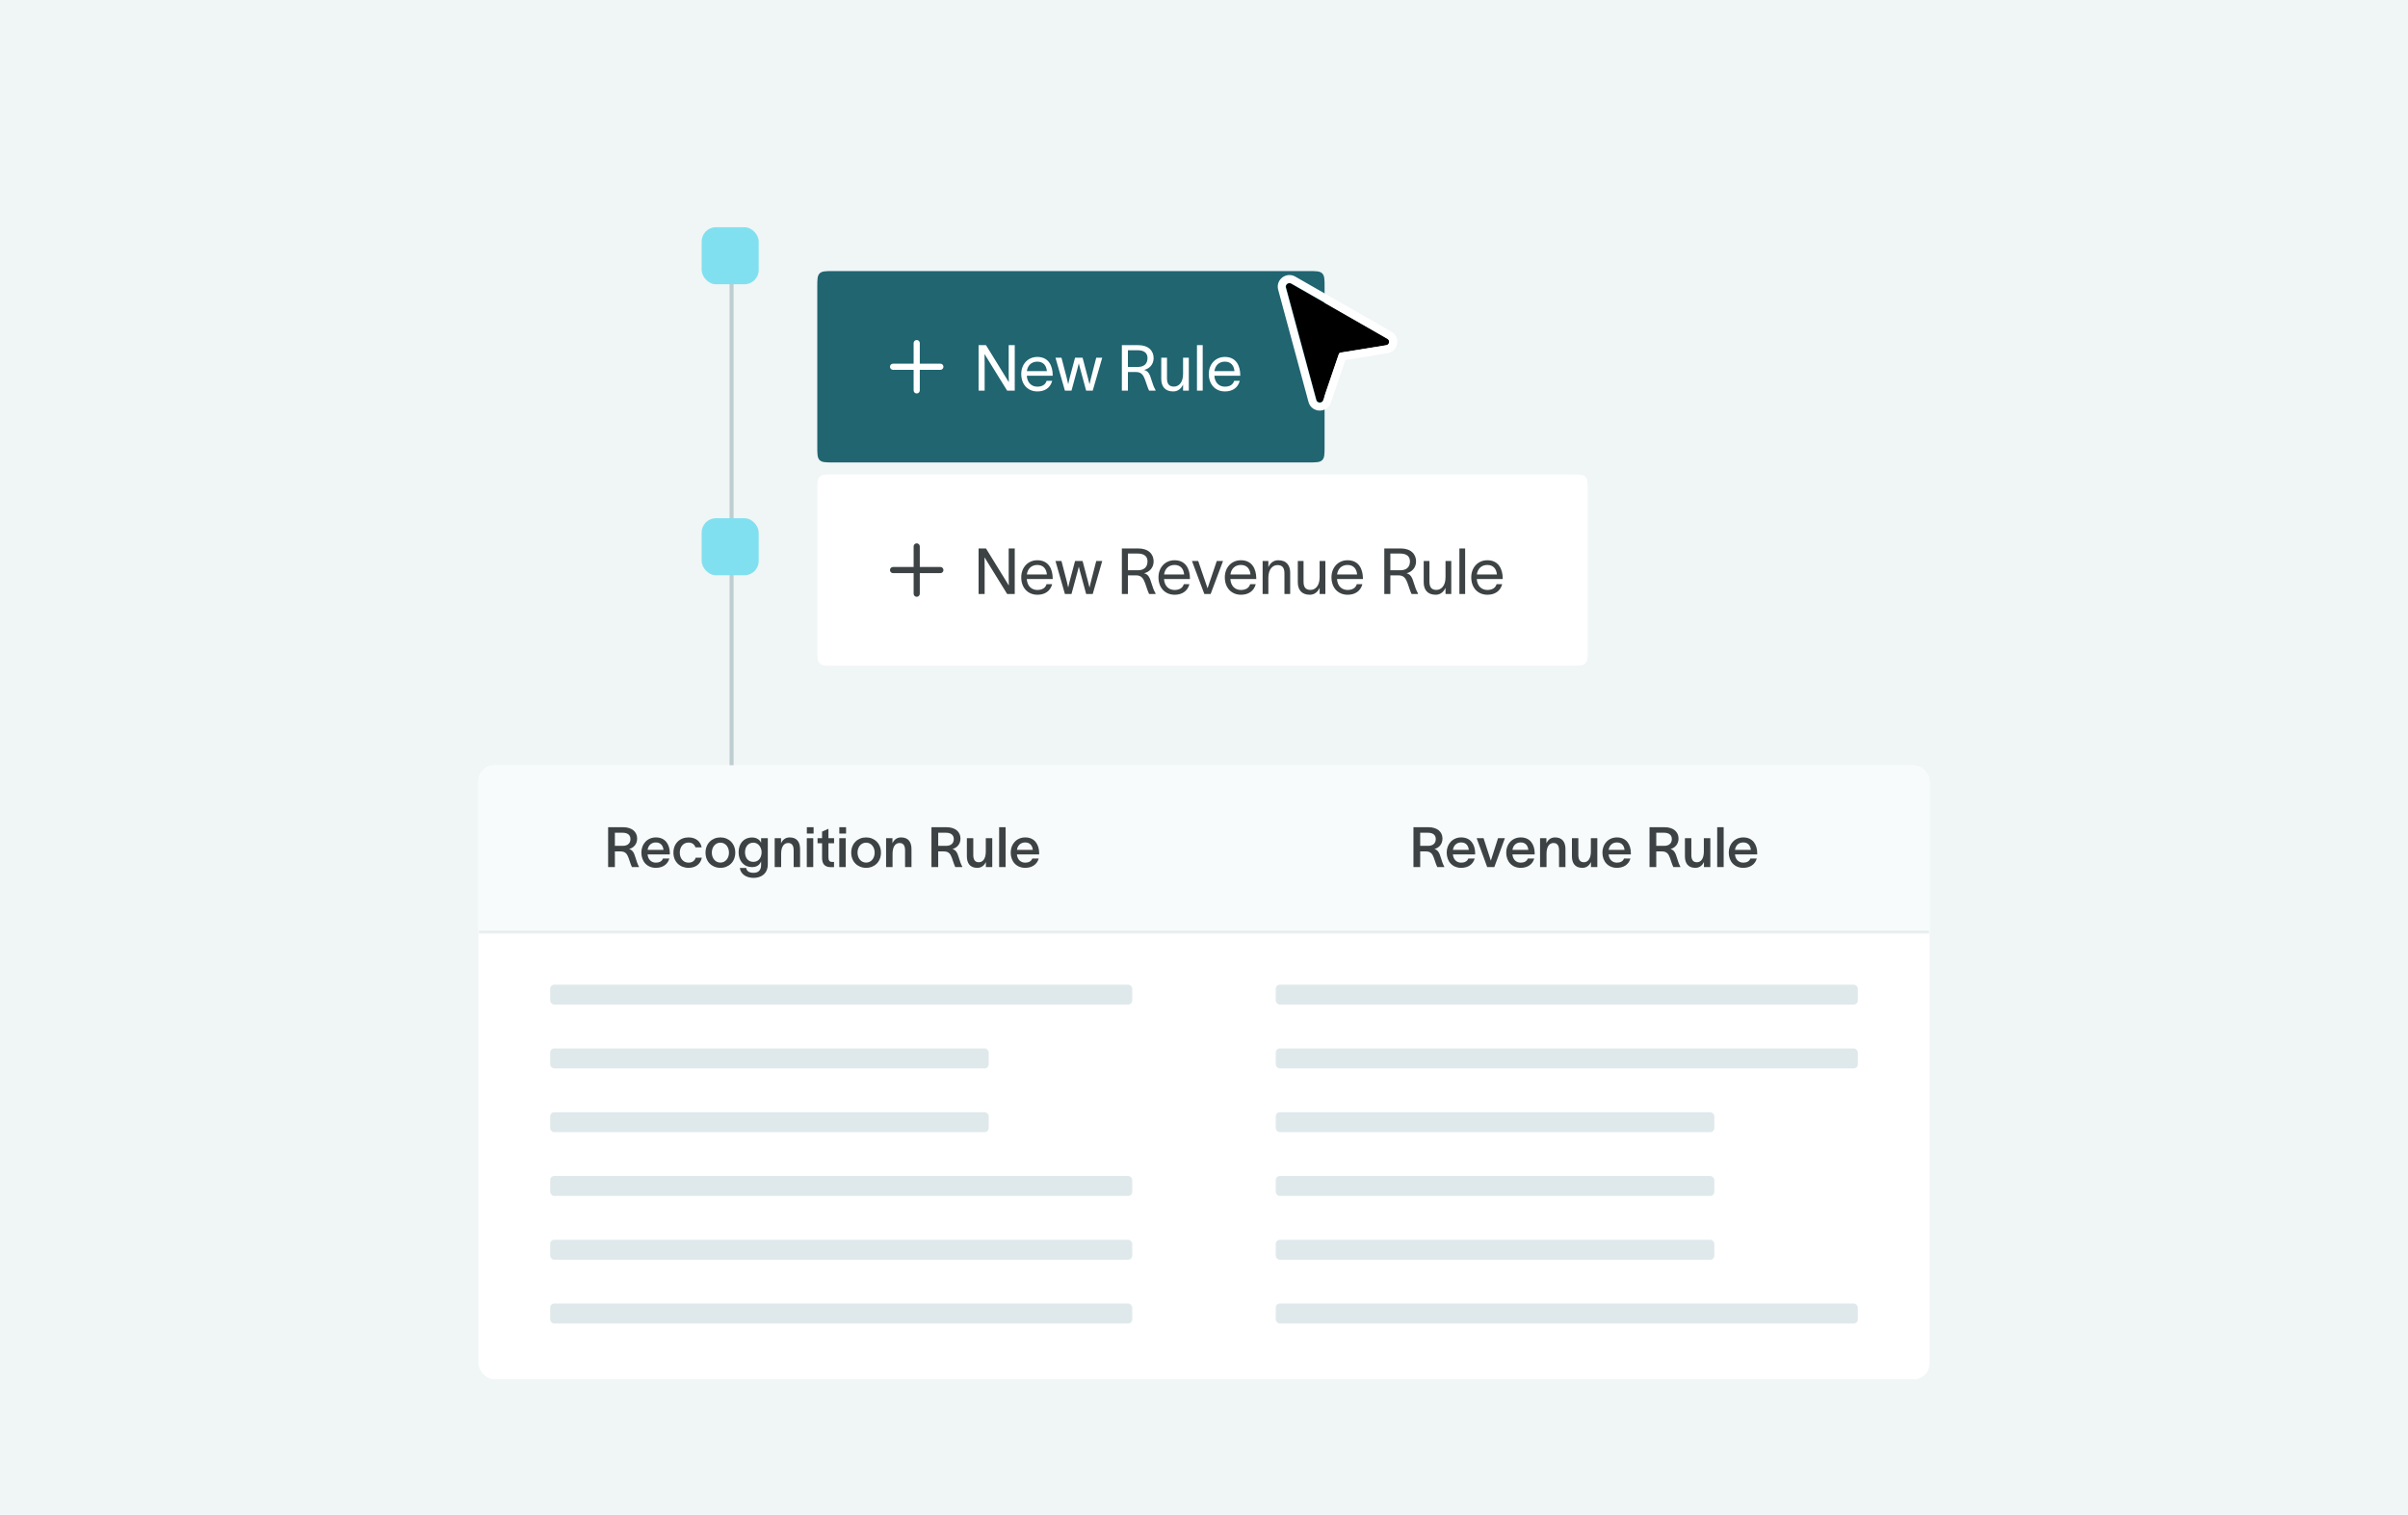 <svg width="604" height="380" viewBox="0 0 604 380" fill="none" xmlns="http://www.w3.org/2000/svg">
<g clip-path="url(#clip0_403_61760)">
<rect width="604" height="380" fill="#F0F5F6"/>
<line x1="183.5" y1="63" x2="183.5" y2="214" stroke="#BDCDD0"/>
<g filter="url(#filter0_dd_403_61760)">
<g clip-path="url(#clip1_403_61760)">
<rect x="120" y="186" width="364" height="154" rx="4" fill="white"/>
<mask id="path-3-inside-1_403_61760" fill="white">
<path d="M120 186H484V228H120V186Z"/>
</mask>
<path d="M120 186H484V228H120V186Z" fill="#F8FBFC"/>
<path d="M484 228V227.5H120V228V228.5H484V228Z" fill="#DFE8E9" mask="url(#path-3-inside-1_403_61760)"/>
<rect width="173" height="42" transform="translate(120 186)" fill="white" fill-opacity="0.01"/>
<path d="M152.536 211.5V201.504H156.288C158.57 201.504 159.816 202.708 159.816 204.346C159.816 205.802 158.878 206.698 157.8 206.978C158.738 207.244 159.06 208 159.41 209.162C159.69 210.058 159.9 210.758 160.264 211.388V211.5H158.514C158.192 210.87 157.954 209.988 157.646 209.162C157.31 208.238 156.876 207.58 155.658 207.58H154.23V211.5H152.536ZM154.23 206.18H156.204C157.464 206.18 158.136 205.508 158.136 204.472C158.136 203.59 157.576 202.89 156.148 202.89H154.23V206.18ZM167.903 209.358C167.483 210.828 166.237 211.696 164.515 211.696C162.345 211.696 160.875 210.142 160.875 207.86C160.875 205.662 162.415 204.066 164.515 204.066C166.993 204.066 168.001 205.97 168.015 208.028C168.015 208.098 168.015 208.21 168.001 208.336H162.429C162.555 209.61 163.367 210.394 164.515 210.394C165.341 210.394 166.041 210.072 166.293 209.358H167.903ZM162.443 207.188H166.419C166.321 206.152 165.719 205.326 164.515 205.326C163.367 205.326 162.597 206.068 162.443 207.188ZM176.054 209.148C175.704 210.786 174.458 211.696 172.722 211.696C170.538 211.696 168.914 210.184 168.914 207.888C168.914 205.564 170.538 204.066 172.722 204.066C174.514 204.066 175.718 205.074 175.998 206.558H174.458C174.192 205.858 173.646 205.354 172.694 205.354C171.364 205.354 170.51 206.474 170.51 207.888C170.51 209.302 171.364 210.394 172.694 210.394C173.576 210.394 174.234 209.988 174.5 209.148H176.054ZM180.705 211.696C178.563 211.696 176.967 210.156 176.967 207.888C176.967 205.62 178.563 204.066 180.705 204.066C182.833 204.066 184.429 205.62 184.429 207.888C184.429 210.156 182.833 211.696 180.705 211.696ZM178.549 207.888C178.549 209.26 179.403 210.38 180.705 210.38C181.993 210.38 182.847 209.26 182.847 207.888C182.847 206.502 181.993 205.382 180.705 205.382C179.403 205.382 178.549 206.502 178.549 207.888ZM190.908 204.262H192.588V210.8C192.588 213.166 190.922 214.216 189.032 214.216C187.1 214.216 185.756 213.208 185.574 211.724H187.17C187.31 212.606 188.01 212.942 189.032 212.942C190.166 212.942 190.908 212.34 190.908 210.982V210.1H190.894C190.586 210.87 189.928 211.514 188.626 211.514C186.638 211.514 185.266 210.03 185.266 207.776C185.266 205.536 186.61 204.08 188.626 204.08C189.9 204.08 190.628 204.752 190.894 205.396H190.908V204.262ZM186.876 207.776C186.876 209.064 187.548 210.198 188.962 210.198C190.488 210.198 191.034 208.854 191.034 207.776C191.034 206.726 190.334 205.382 188.962 205.382C187.59 205.382 186.876 206.516 186.876 207.776ZM194.313 211.5V204.262H195.909V205.536C196.287 204.71 196.959 204.066 198.079 204.066C199.955 204.066 200.683 205.312 200.683 206.978V211.5H199.073V207.314C199.073 206.194 198.695 205.466 197.687 205.466C196.679 205.466 195.937 206.334 195.937 208.14V211.5H194.313ZM204.074 203.1H202.38V201.504H204.074V203.1ZM202.366 211.5V204.262H203.99V211.5H202.366ZM207.798 209.008C207.798 209.792 208.022 210.212 208.722 210.212H209.198V211.514L208.414 211.528C206.748 211.542 206.202 210.548 206.202 209.204V205.522H205.068V204.262H206.202V202.61L207.798 201.896V204.262H209.212V205.522H207.798V209.008ZM212.222 203.1H210.528V201.504H212.222V203.1ZM210.514 211.5V204.262H212.138V211.5H210.514ZM217.25 211.696C215.108 211.696 213.512 210.156 213.512 207.888C213.512 205.62 215.108 204.066 217.25 204.066C219.378 204.066 220.974 205.62 220.974 207.888C220.974 210.156 219.378 211.696 217.25 211.696ZM215.094 207.888C215.094 209.26 215.948 210.38 217.25 210.38C218.538 210.38 219.392 209.26 219.392 207.888C219.392 206.502 218.538 205.382 217.25 205.382C215.948 205.382 215.094 206.502 215.094 207.888ZM222.259 211.5V204.262H223.855V205.536C224.233 204.71 224.905 204.066 226.025 204.066C227.901 204.066 228.629 205.312 228.629 206.978V211.5H227.019V207.314C227.019 206.194 226.641 205.466 225.633 205.466C224.625 205.466 223.883 206.334 223.883 208.14V211.5H222.259ZM233.638 211.5V201.504H237.39C239.672 201.504 240.918 202.708 240.918 204.346C240.918 205.802 239.98 206.698 238.902 206.978C239.84 207.244 240.162 208 240.512 209.162C240.792 210.058 241.002 210.758 241.366 211.388V211.5H239.616C239.294 210.87 239.056 209.988 238.748 209.162C238.412 208.238 237.978 207.58 236.76 207.58H235.332V211.5H233.638ZM235.332 206.18H237.306C238.566 206.18 239.238 205.508 239.238 204.472C239.238 203.59 238.678 202.89 237.25 202.89H235.332V206.18ZM242.519 208.784V204.262H244.129V208.448C244.129 209.568 244.493 210.296 245.515 210.296C246.509 210.296 247.265 209.428 247.265 207.622V204.262H248.889V211.5H247.293V210.226C246.901 211.052 246.243 211.696 245.123 211.696C243.233 211.696 242.519 210.45 242.519 208.784ZM250.614 201.504H252.238V211.5H250.614V201.504ZM260.544 209.358C260.124 210.828 258.878 211.696 257.156 211.696C254.986 211.696 253.516 210.142 253.516 207.86C253.516 205.662 255.056 204.066 257.156 204.066C259.634 204.066 260.642 205.97 260.656 208.028C260.656 208.098 260.656 208.21 260.642 208.336H255.07C255.196 209.61 256.008 210.394 257.156 210.394C257.982 210.394 258.682 210.072 258.934 209.358H260.544ZM255.084 207.188H259.06C258.962 206.152 258.36 205.326 257.156 205.326C256.008 205.326 255.238 206.068 255.084 207.188Z" fill="#3D4344"/>
<rect width="173" height="42" transform="translate(311 186)" fill="white" fill-opacity="0.01"/>
<path d="M354.536 211.5V201.504H358.288C360.57 201.504 361.816 202.708 361.816 204.346C361.816 205.802 360.878 206.698 359.8 206.978C360.738 207.244 361.06 208 361.41 209.162C361.69 210.058 361.9 210.758 362.264 211.388V211.5H360.514C360.192 210.87 359.954 209.988 359.646 209.162C359.31 208.238 358.876 207.58 357.658 207.58H356.23V211.5H354.536ZM356.23 206.18H358.204C359.464 206.18 360.136 205.508 360.136 204.472C360.136 203.59 359.576 202.89 358.148 202.89H356.23V206.18ZM369.903 209.358C369.483 210.828 368.237 211.696 366.515 211.696C364.345 211.696 362.875 210.142 362.875 207.86C362.875 205.662 364.415 204.066 366.515 204.066C368.993 204.066 370.001 205.97 370.015 208.028C370.015 208.098 370.015 208.21 370.001 208.336H364.429C364.555 209.61 365.367 210.394 366.515 210.394C367.341 210.394 368.041 210.072 368.293 209.358H369.903ZM364.443 207.188H368.419C368.321 206.152 367.719 205.326 366.515 205.326C365.367 205.326 364.597 206.068 364.443 207.188ZM372.123 204.262C372.739 206.166 373.341 207.986 373.943 209.876H373.957C374.489 208.14 375.147 206.18 375.749 204.262H377.471C376.575 206.684 375.707 209.078 374.825 211.5H373.033L370.387 204.262H372.123ZM384.833 209.358C384.413 210.828 383.167 211.696 381.445 211.696C379.275 211.696 377.805 210.142 377.805 207.86C377.805 205.662 379.345 204.066 381.445 204.066C383.923 204.066 384.931 205.97 384.945 208.028C384.945 208.098 384.945 208.21 384.931 208.336H379.359C379.485 209.61 380.297 210.394 381.445 210.394C382.271 210.394 382.971 210.072 383.223 209.358H384.833ZM379.373 207.188H383.349C383.251 206.152 382.649 205.326 381.445 205.326C380.297 205.326 379.527 206.068 379.373 207.188ZM386.292 211.5V204.262H387.888V205.536C388.266 204.71 388.938 204.066 390.058 204.066C391.934 204.066 392.662 205.312 392.662 206.978V211.5H391.052V207.314C391.052 206.194 390.674 205.466 389.666 205.466C388.658 205.466 387.916 206.334 387.916 208.14V211.5H386.292ZM394.289 208.784V204.262H395.899V208.448C395.899 209.568 396.263 210.296 397.285 210.296C398.279 210.296 399.035 209.428 399.035 207.622V204.262H400.659V211.5H399.063V210.226C398.671 211.052 398.013 211.696 396.893 211.696C395.003 211.696 394.289 210.45 394.289 208.784ZM408.964 209.358C408.544 210.828 407.298 211.696 405.576 211.696C403.406 211.696 401.936 210.142 401.936 207.86C401.936 205.662 403.476 204.066 405.576 204.066C408.054 204.066 409.062 205.97 409.076 208.028C409.076 208.098 409.076 208.21 409.062 208.336H403.49C403.616 209.61 404.428 210.394 405.576 210.394C406.402 210.394 407.102 210.072 407.354 209.358H408.964ZM403.504 207.188H407.48C407.382 206.152 406.78 205.326 405.576 205.326C404.428 205.326 403.658 206.068 403.504 207.188ZM413.749 211.5V201.504H417.501C419.783 201.504 421.029 202.708 421.029 204.346C421.029 205.802 420.091 206.698 419.013 206.978C419.951 207.244 420.273 208 420.623 209.162C420.903 210.058 421.113 210.758 421.477 211.388V211.5H419.727C419.405 210.87 419.167 209.988 418.859 209.162C418.523 208.238 418.089 207.58 416.871 207.58H415.443V211.5H413.749ZM415.443 206.18H417.417C418.677 206.18 419.349 205.508 419.349 204.472C419.349 203.59 418.789 202.89 417.361 202.89H415.443V206.18ZM422.63 208.784V204.262H424.24V208.448C424.24 209.568 424.604 210.296 425.626 210.296C426.62 210.296 427.376 209.428 427.376 207.622V204.262H429V211.5H427.404V210.226C427.012 211.052 426.354 211.696 425.234 211.696C423.344 211.696 422.63 210.45 422.63 208.784ZM430.725 201.504H432.349V211.5H430.725V201.504ZM440.655 209.358C440.235 210.828 438.989 211.696 437.267 211.696C435.097 211.696 433.627 210.142 433.627 207.86C433.627 205.662 435.167 204.066 437.267 204.066C439.745 204.066 440.753 205.97 440.767 208.028C440.767 208.098 440.767 208.21 440.753 208.336H435.181C435.307 209.61 436.119 210.394 437.267 210.394C438.093 210.394 438.793 210.072 439.045 209.358H440.655ZM435.195 207.188H439.171C439.073 206.152 438.471 205.326 437.267 205.326C436.119 205.326 435.349 206.068 435.195 207.188Z" fill="#3D4344"/>
<rect width="162" height="96" transform="translate(130 235.5)" fill="white"/>
<g clip-path="url(#clip2_403_61760)">
<rect x="138" y="241" width="146" height="5" rx="1.012" fill="#DFE9EB"/>
<rect x="138" y="257" width="110" height="5" rx="1.012" fill="#DFE9EB"/>
<rect x="138" y="273" width="110" height="5" rx="1.012" fill="#DFE9EB"/>
<rect x="138" y="289" width="146" height="5" rx="1.012" fill="#DFE9EB"/>
<rect x="138" y="305" width="146" height="5" rx="1.012" fill="#DFE9EB"/>
<rect x="138" y="321" width="146" height="5" rx="1.012" fill="#DFE9EB"/>
</g>
<rect width="162" height="96" transform="translate(312 235.5)" fill="white"/>
<g clip-path="url(#clip3_403_61760)">
<rect x="320" y="241" width="146" height="5" rx="1.012" fill="#DFE9EB"/>
<rect x="320" y="257" width="146" height="5" rx="1.012" fill="#DFE9EB"/>
<rect x="320" y="273" width="110" height="5" rx="1.012" fill="#DFE9EB"/>
<rect x="320" y="289" width="110" height="5" rx="1.012" fill="#DFE9EB"/>
<rect x="320" y="305" width="110" height="5" rx="1.012" fill="#DFE9EB"/>
<rect x="320" y="321" width="146" height="5" rx="1.012" fill="#DFE9EB"/>
</g>
</g>
</g>
<rect x="176" y="130" width="14.305" height="14.305" rx="3.576" fill="#81E0EF"/>
<rect x="176" y="57" width="14.305" height="14.305" rx="3.576" fill="#81E0EF"/>
<g filter="url(#filter1_dd_403_61760)">
<path d="M205 117C205 115.114 205 114.172 205.586 113.586C206.172 113 207.114 113 209 113H394.245C396.131 113 397.073 113 397.659 113.586C398.245 114.172 398.245 115.114 398.245 117V157C398.245 158.886 398.245 159.828 397.659 160.414C397.073 161 396.131 161 394.245 161H209C207.114 161 206.172 161 205.586 160.414C205 159.828 205 158.886 205 157V117Z" fill="white"/>
<path d="M230.713 131.068C230.713 130.64 230.368 130.295 229.94 130.295C229.511 130.295 229.166 130.64 229.166 131.068V136.226H224.008C223.579 136.226 223.234 136.571 223.234 137C223.234 137.429 223.579 137.774 224.008 137.774H229.166V142.932C229.166 143.36 229.511 143.705 229.94 143.705C230.368 143.705 230.713 143.36 230.713 142.932V137.774H235.871C236.3 137.774 236.645 137.429 236.645 137C236.645 136.571 236.3 136.226 235.871 136.226H230.713V131.068Z" fill="#3D4344"/>
<path d="M245.458 131.576H247.314L251.762 138.792C252.194 139.48 252.61 140.184 253.042 140.872C253.042 140.088 253.01 139.384 253.01 138.6V131.576H254.53V143H252.626L248.194 135.832C247.762 135.16 247.378 134.472 246.946 133.8C246.946 134.6 246.978 135.352 246.978 136.152V143H245.458V131.576ZM263.92 140.536C263.456 142.296 262.064 143.192 260.224 143.192C257.776 143.192 256.16 141.416 256.16 138.824C256.16 136.328 257.856 134.536 260.192 134.536C263.104 134.536 264.016 136.872 264.048 139V139.256H257.552C257.664 140.984 258.72 141.992 260.192 141.992C261.296 141.992 262.224 141.56 262.512 140.536H263.92ZM257.568 138.104H262.592C262.464 136.664 261.664 135.72 260.192 135.72C258.704 135.72 257.76 136.68 257.568 138.104ZM267.113 143L264.745 134.728H266.249L267.577 139.816C267.705 140.328 267.801 140.84 267.929 141.352H267.945C268.073 140.856 268.169 140.328 268.297 139.832L269.657 134.728H271.545L272.889 139.816L273.273 141.368H273.289L273.657 139.816L274.969 134.728H276.473L274.089 143H272.441L270.969 137.576L270.601 136.168H270.585C270.457 136.648 270.361 137.096 270.233 137.576L268.761 143H267.113ZM281.396 143V131.576H285.492C288.1 131.576 289.364 133.032 289.364 134.824C289.364 136.456 288.26 137.496 286.98 137.8C288.084 138.088 288.42 138.952 288.852 140.392C289.172 141.448 289.412 142.088 289.844 142.84V143H288.228C287.844 142.216 287.556 141.16 287.22 140.264C286.82 139.192 286.356 138.328 284.98 138.328H282.916V143H281.396ZM282.916 137.048H285.428C287.044 137.048 287.828 136.168 287.828 134.824C287.828 133.8 287.268 132.856 285.332 132.856H282.916V137.048ZM298.342 140.536C297.878 142.296 296.486 143.192 294.646 143.192C292.198 143.192 290.582 141.416 290.582 138.824C290.582 136.328 292.278 134.536 294.614 134.536C297.526 134.536 298.438 136.872 298.47 139V139.256H291.974C292.086 140.984 293.142 141.992 294.614 141.992C295.718 141.992 296.646 141.56 296.934 140.536H298.342ZM291.99 138.104H297.014C296.886 136.664 296.086 135.72 294.614 135.72C293.126 135.72 292.182 136.68 291.99 138.104ZM300.548 134.728C301.332 137 302.1 139.272 302.884 141.544H302.9L305.204 134.728H306.772C305.732 137.48 304.708 140.248 303.668 143H302.084C301.044 140.248 300.02 137.48 298.98 134.728H300.548ZM314.983 140.536C314.519 142.296 313.127 143.192 311.287 143.192C308.839 143.192 307.223 141.416 307.223 138.824C307.223 136.328 308.919 134.536 311.255 134.536C314.167 134.536 315.079 136.872 315.111 139V139.256H308.615C308.727 140.984 309.783 141.992 311.255 141.992C312.359 141.992 313.287 141.56 313.575 140.536H314.983ZM308.631 138.104H313.655C313.527 136.664 312.727 135.72 311.255 135.72C309.767 135.72 308.823 136.68 308.631 138.104ZM316.704 143V134.728H318.144V136.28C318.576 135.336 319.344 134.536 320.624 134.536C322.8 134.536 323.616 135.96 323.616 137.64V143H322.176V137.784C322.176 136.328 321.552 135.752 320.432 135.752C319.216 135.752 318.144 136.776 318.144 138.936V143H316.704ZM325.53 140.088V134.728H326.97V139.944C326.97 141.4 327.594 141.976 328.714 141.976C329.93 141.976 331.002 140.952 331.002 138.792V134.728H332.442V143H331.002V141.448C330.57 142.392 329.802 143.192 328.522 143.192C326.346 143.192 325.53 141.768 325.53 140.088ZM341.733 140.536C341.269 142.296 339.877 143.192 338.037 143.192C335.589 143.192 333.973 141.416 333.973 138.824C333.973 136.328 335.669 134.536 338.005 134.536C340.917 134.536 341.829 136.872 341.861 139V139.256H335.365C335.477 140.984 336.533 141.992 338.005 141.992C339.109 141.992 340.037 141.56 340.325 140.536H341.733ZM335.381 138.104H340.405C340.277 136.664 339.477 135.72 338.005 135.72C336.517 135.72 335.573 136.68 335.381 138.104ZM347.224 143V131.576H351.32C353.928 131.576 355.192 133.032 355.192 134.824C355.192 136.456 354.088 137.496 352.808 137.8C353.912 138.088 354.248 138.952 354.68 140.392C355 141.448 355.24 142.088 355.672 142.84V143H354.056C353.672 142.216 353.384 141.16 353.048 140.264C352.648 139.192 352.184 138.328 350.808 138.328H348.744V143H347.224ZM348.744 137.048H351.256C352.872 137.048 353.656 136.168 353.656 134.824C353.656 133.8 353.096 132.856 351.16 132.856H348.744V137.048ZM357.108 140.088V134.728H358.548V139.944C358.548 141.4 359.172 141.976 360.292 141.976C361.508 141.976 362.58 140.952 362.58 138.792V134.728H364.02V143H362.58V141.448C362.148 142.392 361.38 143.192 360.1 143.192C357.924 143.192 357.108 141.768 357.108 140.088ZM366.063 131.576H367.503V143H366.063V131.576ZM376.795 140.536C376.331 142.296 374.939 143.192 373.099 143.192C370.651 143.192 369.035 141.416 369.035 138.824C369.035 136.328 370.731 134.536 373.067 134.536C375.979 134.536 376.891 136.872 376.923 139V139.256H370.427C370.539 140.984 371.595 141.992 373.067 141.992C374.171 141.992 375.099 141.56 375.387 140.536H376.795ZM370.443 138.104H375.467C375.339 136.664 374.539 135.72 373.067 135.72C371.579 135.72 370.635 136.68 370.443 138.104Z" fill="#3D4344"/>
</g>
<g filter="url(#filter2_dd_403_61760)">
<path d="M205 44C205 42.114 205 41.172 205.586 40.586C206.172 40 207.114 40 209 40H328.245C330.131 40 331.073 40 331.659 40.586C332.245 41.172 332.245 42.114 332.245 44V84C332.245 85.886 332.245 86.828 331.659 87.414C331.073 88 330.131 88 328.245 88H209C207.114 88 206.172 88 205.586 87.414C205 86.828 205 85.886 205 84V44Z" fill="#206570"/>
<path d="M230.713 58.068C230.713 57.64 230.368 57.295 229.94 57.295C229.511 57.295 229.166 57.64 229.166 58.068V63.226H224.008C223.579 63.226 223.234 63.571 223.234 64C223.234 64.429 223.579 64.774 224.008 64.774H229.166V69.932C229.166 70.36 229.511 70.705 229.94 70.705C230.368 70.705 230.713 70.36 230.713 69.932V64.774H235.871C236.3 64.774 236.645 64.429 236.645 64C236.645 63.571 236.3 63.226 235.871 63.226H230.713V58.068Z" fill="white"/>
<path d="M245.458 58.576H247.314L251.762 65.792C252.194 66.48 252.61 67.184 253.042 67.872C253.042 67.088 253.01 66.384 253.01 65.6V58.576H254.53V70H252.626L248.194 62.832C247.762 62.16 247.378 61.472 246.946 60.8C246.946 61.6 246.978 62.352 246.978 63.152V70H245.458V58.576ZM263.92 67.536C263.456 69.296 262.064 70.192 260.224 70.192C257.776 70.192 256.16 68.416 256.16 65.824C256.16 63.328 257.856 61.536 260.192 61.536C263.104 61.536 264.016 63.872 264.048 66V66.256H257.552C257.664 67.984 258.72 68.992 260.192 68.992C261.296 68.992 262.224 68.56 262.512 67.536H263.92ZM257.568 65.104H262.592C262.464 63.664 261.664 62.72 260.192 62.72C258.704 62.72 257.76 63.68 257.568 65.104ZM267.113 70L264.745 61.728H266.249L267.577 66.816C267.705 67.328 267.801 67.84 267.929 68.352H267.945C268.073 67.856 268.169 67.328 268.297 66.832L269.657 61.728H271.545L272.889 66.816L273.273 68.368H273.289L273.657 66.816L274.969 61.728H276.473L274.089 70H272.441L270.969 64.576L270.601 63.168H270.585C270.457 63.648 270.361 64.096 270.233 64.576L268.761 70H267.113ZM281.396 70V58.576H285.492C288.1 58.576 289.364 60.032 289.364 61.824C289.364 63.456 288.26 64.496 286.98 64.8C288.084 65.088 288.42 65.952 288.852 67.392C289.172 68.448 289.412 69.088 289.844 69.84V70H288.228C287.844 69.216 287.556 68.16 287.22 67.264C286.82 66.192 286.356 65.328 284.98 65.328H282.916V70H281.396ZM282.916 64.048H285.428C287.044 64.048 287.828 63.168 287.828 61.824C287.828 60.8 287.268 59.856 285.332 59.856H282.916V64.048ZM291.28 67.088V61.728H292.72V66.944C292.72 68.4 293.344 68.976 294.464 68.976C295.68 68.976 296.752 67.952 296.752 65.792V61.728H298.192V70H296.752V68.448C296.32 69.392 295.552 70.192 294.272 70.192C292.096 70.192 291.28 68.768 291.28 67.088ZM300.235 58.576H301.675V70H300.235V58.576ZM310.967 67.536C310.503 69.296 309.111 70.192 307.271 70.192C304.823 70.192 303.207 68.416 303.207 65.824C303.207 63.328 304.903 61.536 307.239 61.536C310.151 61.536 311.063 63.872 311.095 66V66.256H304.599C304.711 67.984 305.767 68.992 307.239 68.992C308.343 68.992 309.271 68.56 309.559 67.536H310.967ZM304.615 65.104H309.639C309.511 63.664 308.711 62.72 307.239 62.72C305.751 62.72 304.807 63.68 304.615 65.104Z" fill="white"/>
</g>
<path d="M330.217 100.311L322.609 72.144C322.411 71.412 323.203 70.809 323.866 71.187L348.001 85.008C348.153 85.095 348.275 85.228 348.349 85.387C348.423 85.547 348.445 85.725 348.413 85.898C348.381 86.071 348.296 86.23 348.171 86.352C348.045 86.475 347.884 86.555 347.71 86.583L336.415 88.416C336.262 88.44 336.118 88.505 335.999 88.605C335.88 88.705 335.79 88.836 335.74 88.983L331.858 100.362C331.588 101.16 330.436 101.124 330.217 100.311Z" fill="black"/>
<path d="M321.568 72.408L329.179 100.575C329.674 102.405 332.26 102.486 332.869 100.692L336.709 89.433L347.881 87.621C349.669 87.33 350.104 84.975 348.535 84.075L324.397 70.254C322.909 69.402 321.127 70.761 321.568 72.408Z" stroke="white" stroke-width="2.001"/>
</g>
<defs>
<filter id="filter0_dd_403_61760" x="114" y="184" width="376" height="166" filterUnits="userSpaceOnUse" color-interpolation-filters="sRGB">
<feFlood flood-opacity="0" result="BackgroundImageFix"/>
<feColorMatrix in="SourceAlpha" type="matrix" values="0 0 0 0 0 0 0 0 0 0 0 0 0 0 0 0 0 0 127 0" result="hardAlpha"/>
<feMorphology radius="2" operator="erode" in="SourceAlpha" result="effect1_dropShadow_403_61760"/>
<feOffset dy="2"/>
<feGaussianBlur stdDeviation="2"/>
<feComposite in2="hardAlpha" operator="out"/>
<feColorMatrix type="matrix" values="0 0 0 0 0.059 0 0 0 0 0.216 0 0 0 0 0.243 0 0 0 0.06 0"/>
<feBlend mode="normal" in2="BackgroundImageFix" result="effect1_dropShadow_403_61760"/>
<feColorMatrix in="SourceAlpha" type="matrix" values="0 0 0 0 0 0 0 0 0 0 0 0 0 0 0 0 0 0 127 0" result="hardAlpha"/>
<feMorphology radius="2" operator="erode" in="SourceAlpha" result="effect2_dropShadow_403_61760"/>
<feOffset dy="4"/>
<feGaussianBlur stdDeviation="4"/>
<feComposite in2="hardAlpha" operator="out"/>
<feColorMatrix type="matrix" values="0 0 0 0 0.059 0 0 0 0 0.216 0 0 0 0 0.243 0 0 0 0.1 0"/>
<feBlend mode="normal" in2="effect1_dropShadow_403_61760" result="effect2_dropShadow_403_61760"/>
<feBlend mode="normal" in="SourceGraphic" in2="effect2_dropShadow_403_61760" result="shape"/>
</filter>
<filter id="filter1_dd_403_61760" x="199" y="111" width="205.242" height="60" filterUnits="userSpaceOnUse" color-interpolation-filters="sRGB">
<feFlood flood-opacity="0" result="BackgroundImageFix"/>
<feColorMatrix in="SourceAlpha" type="matrix" values="0 0 0 0 0 0 0 0 0 0 0 0 0 0 0 0 0 0 127 0" result="hardAlpha"/>
<feMorphology radius="2" operator="erode" in="SourceAlpha" result="effect1_dropShadow_403_61760"/>
<feOffset dy="2"/>
<feGaussianBlur stdDeviation="2"/>
<feComposite in2="hardAlpha" operator="out"/>
<feColorMatrix type="matrix" values="0 0 0 0 0.059 0 0 0 0 0.216 0 0 0 0 0.243 0 0 0 0.06 0"/>
<feBlend mode="normal" in2="BackgroundImageFix" result="effect1_dropShadow_403_61760"/>
<feColorMatrix in="SourceAlpha" type="matrix" values="0 0 0 0 0 0 0 0 0 0 0 0 0 0 0 0 0 0 127 0" result="hardAlpha"/>
<feMorphology radius="2" operator="erode" in="SourceAlpha" result="effect2_dropShadow_403_61760"/>
<feOffset dy="4"/>
<feGaussianBlur stdDeviation="4"/>
<feComposite in2="hardAlpha" operator="out"/>
<feColorMatrix type="matrix" values="0 0 0 0 0.059 0 0 0 0 0.216 0 0 0 0 0.243 0 0 0 0.1 0"/>
<feBlend mode="normal" in2="effect1_dropShadow_403_61760" result="effect2_dropShadow_403_61760"/>
<feBlend mode="normal" in="SourceGraphic" in2="effect2_dropShadow_403_61760" result="shape"/>
</filter>
<filter id="filter2_dd_403_61760" x="185" y="40" width="167.242" height="88" filterUnits="userSpaceOnUse" color-interpolation-filters="sRGB">
<feFlood flood-opacity="0" result="BackgroundImageFix"/>
<feColorMatrix in="SourceAlpha" type="matrix" values="0 0 0 0 0 0 0 0 0 0 0 0 0 0 0 0 0 0 127 0" result="hardAlpha"/>
<feMorphology radius="4" operator="erode" in="SourceAlpha" result="effect1_dropShadow_403_61760"/>
<feOffset dy="8"/>
<feGaussianBlur stdDeviation="4"/>
<feComposite in2="hardAlpha" operator="out"/>
<feColorMatrix type="matrix" values="0 0 0 0 0.059 0 0 0 0 0.216 0 0 0 0 0.243 0 0 0 0.03 0"/>
<feBlend mode="normal" in2="BackgroundImageFix" result="effect1_dropShadow_403_61760"/>
<feColorMatrix in="SourceAlpha" type="matrix" values="0 0 0 0 0 0 0 0 0 0 0 0 0 0 0 0 0 0 127 0" result="hardAlpha"/>
<feMorphology radius="4" operator="erode" in="SourceAlpha" result="effect2_dropShadow_403_61760"/>
<feOffset dy="20"/>
<feGaussianBlur stdDeviation="12"/>
<feComposite in2="hardAlpha" operator="out"/>
<feColorMatrix type="matrix" values="0 0 0 0 0.059 0 0 0 0 0.216 0 0 0 0 0.243 0 0 0 0.08 0"/>
<feBlend mode="normal" in2="effect1_dropShadow_403_61760" result="effect2_dropShadow_403_61760"/>
<feBlend mode="normal" in="SourceGraphic" in2="effect2_dropShadow_403_61760" result="shape"/>
</filter>
<clipPath id="clip0_403_61760">
<rect width="604" height="380" fill="white"/>
</clipPath>
<clipPath id="clip1_403_61760">
<rect x="120" y="186" width="364" height="154" rx="4" fill="white"/>
</clipPath>
<clipPath id="clip2_403_61760">
<rect width="162" height="96" fill="white" transform="translate(130 235.5)"/>
</clipPath>
<clipPath id="clip3_403_61760">
<rect width="162" height="96" fill="white" transform="translate(312 235.5)"/>
</clipPath>
</defs>
</svg>
